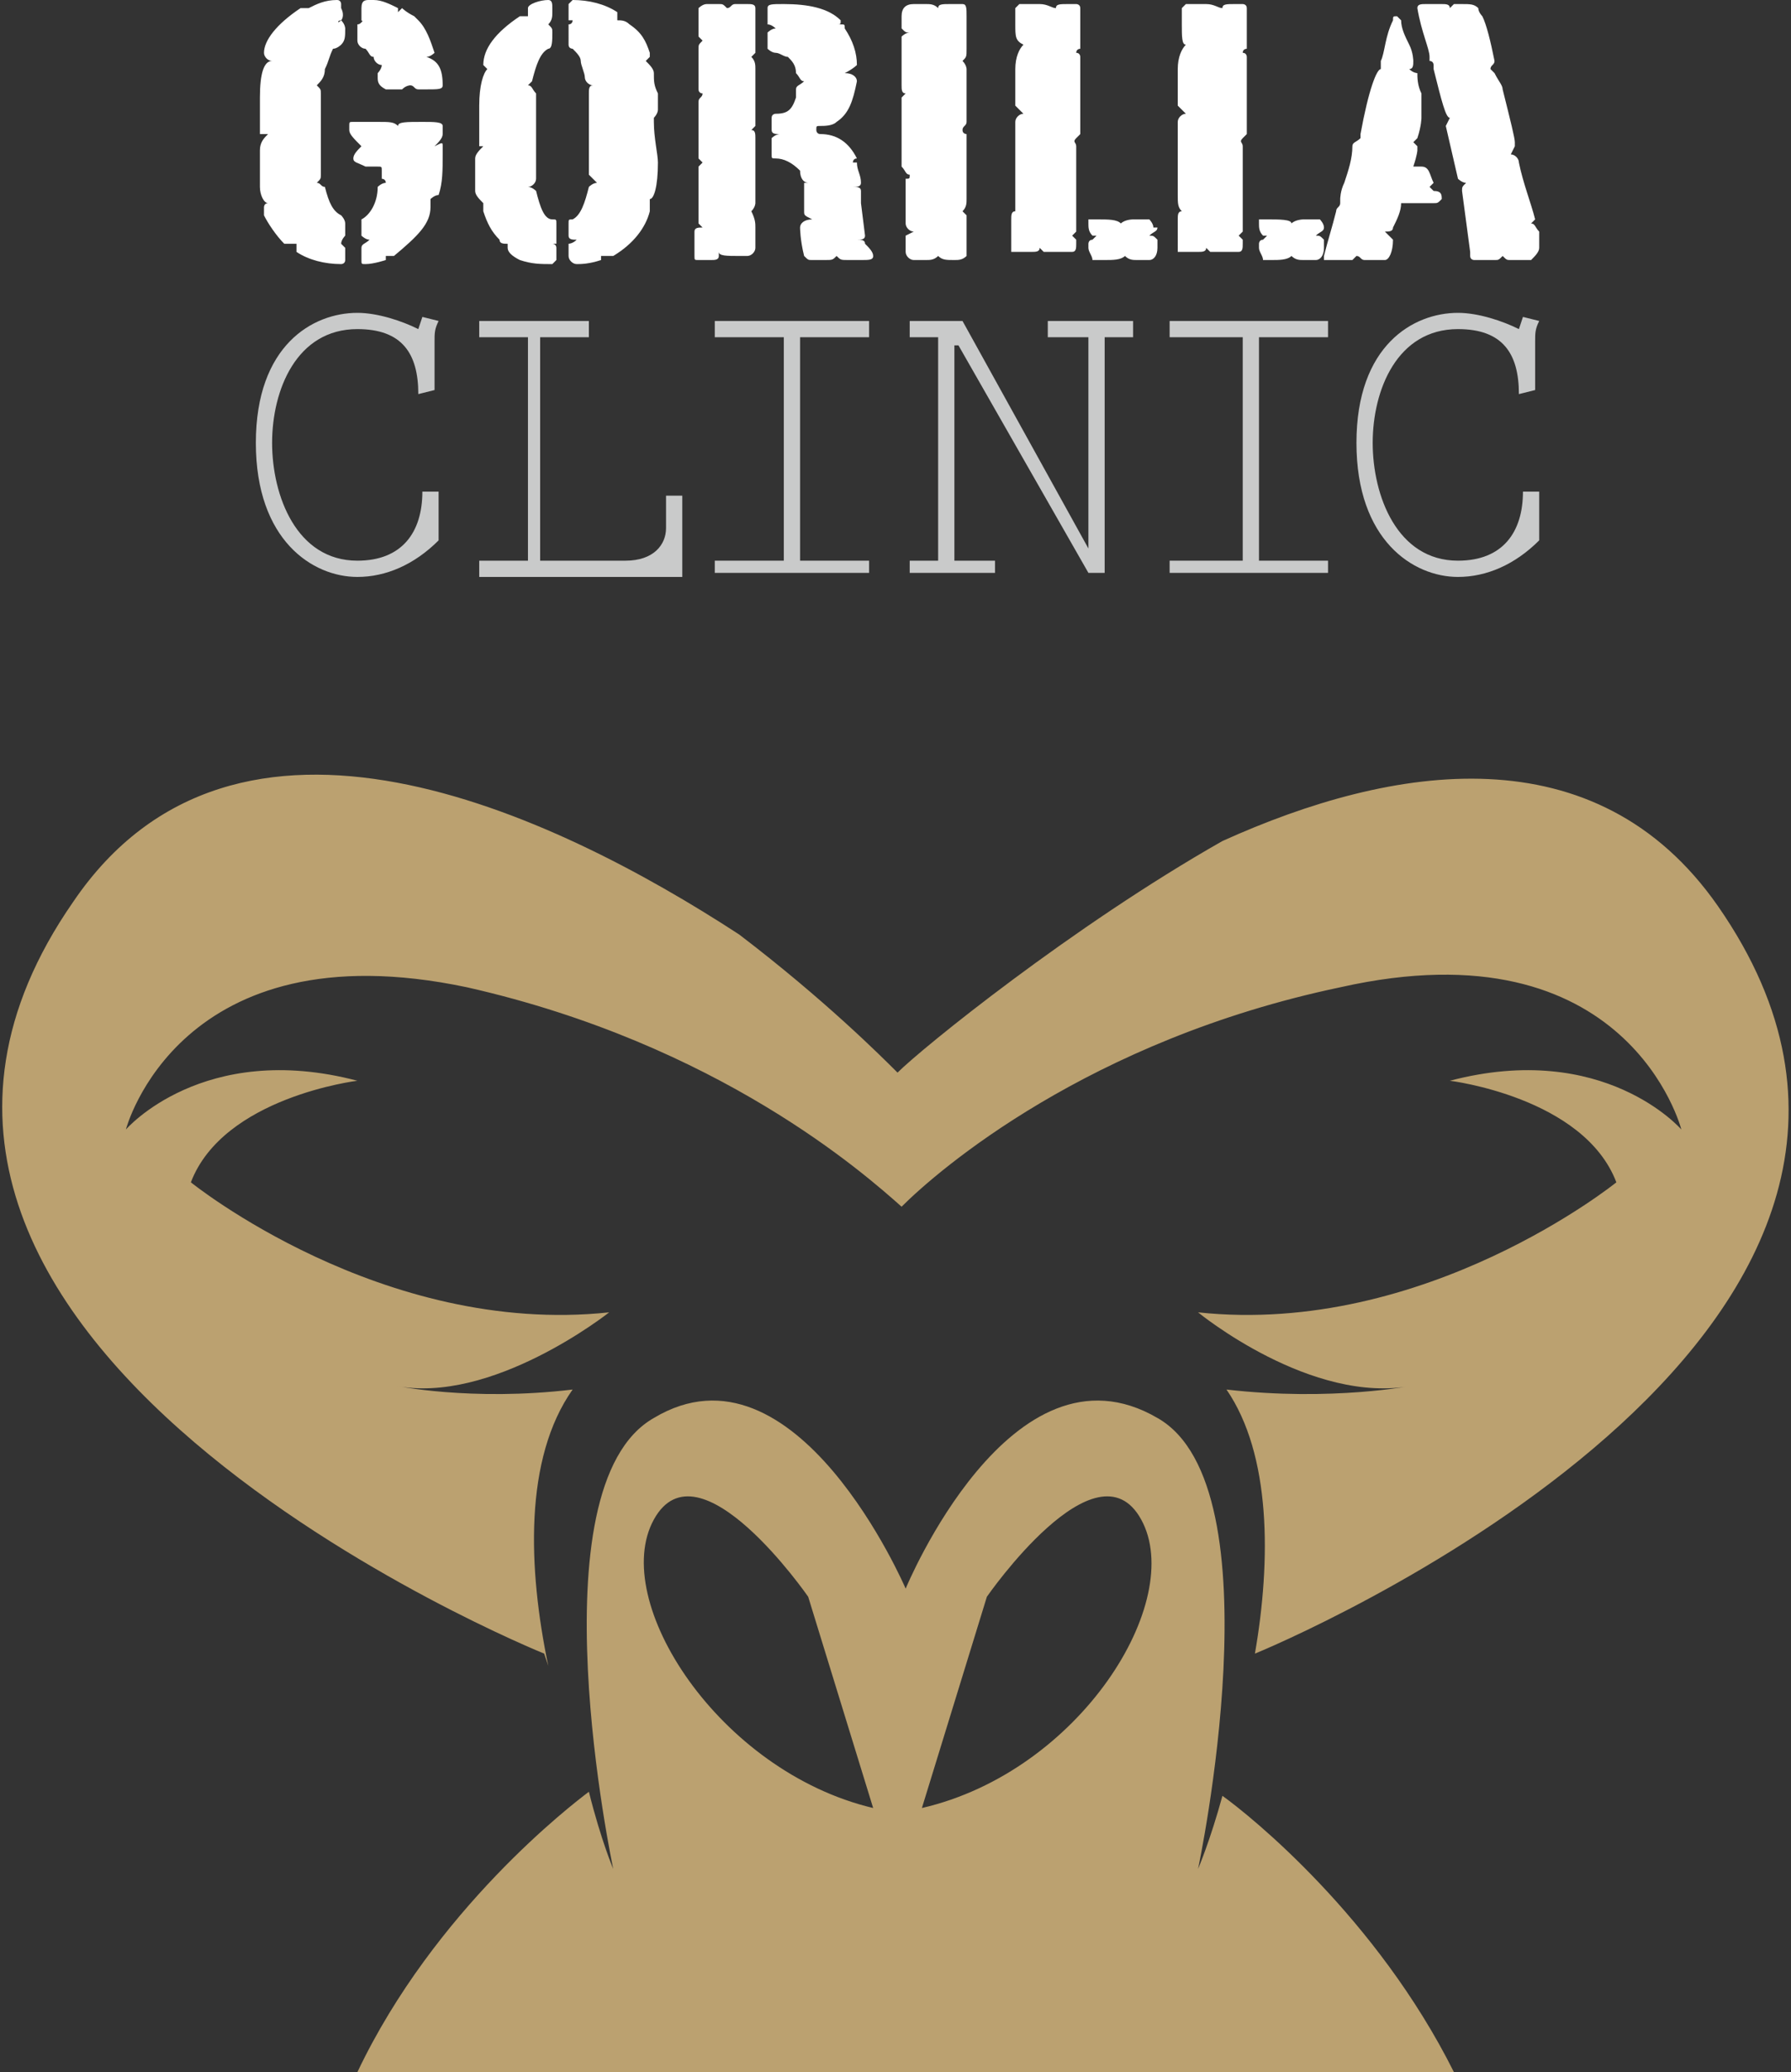 <?xml version="1.0" encoding="utf-8"?>
<!-- Generator: Adobe Illustrator 27.9.6, SVG Export Plug-In . SVG Version: 9.03 Build 54986)  -->
<svg version="1.1" id="レイヤー_1" xmlns="http://www.w3.org/2000/svg" xmlns:xlink="http://www.w3.org/1999/xlink" x="0px"
	 y="0px" viewBox="0 0 44.1 51" style="enable-background:new 0 0 44.1 51;" xml:space="preserve">
<rect x="0" y="0" width="44.1" height="51" fill="#333333" stroke="none"/>
<style type="text/css">
	.st0{fill:#FFFFFF;}
	.st1{fill:#C9CACA;}
	.st2{fill:#BBA170;}
</style>
<g>
	<path class="st0" d="M8.4,0.5C8.3,0.5,8.3,0.6,8.4,0.5C8.3,0.6,8.3,0.6,8.4,0.5c0.1,0.1,0.1,0.2,0.1,0.2c0,0.2,0,0.3-0.1,0.4
		c0,0-0.1,0.1-0.2,0.1C8.1,1.4,8.1,1.5,8,1.7C8,1.9,7.9,2,7.8,2.1c0.1,0.1,0.1,0.1,0.1,0.2v1.2l0,0.1c0,0,0,0.1,0,0.1
		c0,0.1,0,0.1,0,0.3c0,0.1,0,0.2,0,0.3c0,0.1,0,0.1-0.1,0.2c0.1,0,0.1,0.1,0.2,0.1C8.1,5,8.2,5.2,8.4,5.3c0,0,0.1,0.1,0.1,0.2v0.3
		c0,0-0.1,0.1-0.1,0.2c0,0,0,0,0.1,0.1c0,0,0,0.1,0,0.2v0.1c0,0.1-0.1,0.1-0.1,0.1c-0.4,0-0.8-0.1-1.1-0.3c0,0,0-0.1,0-0.1
		c0,0,0,0,0-0.1c0,0-0.1,0-0.1,0C7.1,6,7,6,7,6C6.8,5.8,6.6,5.5,6.5,5.3v0c0,0,0,0,0-0.1s0-0.1,0-0.1c0,0,0-0.1,0.1-0.1
		C6.5,5,6.4,4.8,6.4,4.6c0-0.3,0-0.6,0-0.9c0-0.2,0.1-0.3,0.2-0.4h0L6.4,3.3c0-0.3,0-0.6,0-0.9c0-0.6,0.1-0.9,0.3-0.9h0c0,0,0,0,0,0
		C6.6,1.5,6.5,1.4,6.5,1.3c0-0.3,0.3-0.7,0.9-1.1c0,0,0.1,0,0.1,0c0,0,0.1,0,0.1,0V0.2C7.8,0.1,8,0,8.3,0c0.1,0,0.1,0.1,0.1,0.1
		c0,0,0,0.1,0,0.1C8.5,0.4,8.4,0.5,8.4,0.5 M10.9,3.6v0.2c0,0.4,0,0.7-0.1,1c-0.1,0-0.2,0.1-0.2,0.1c0,0,0,0,0,0.1c0,0,0,0.1,0,0.1
		c0,0.4-0.3,0.7-0.9,1.2c0,0,0,0,0,0c0,0,0,0-0.1,0c0,0-0.1,0-0.1,0l0,0.1C9.5,6.4,9.2,6.5,9,6.5h0c-0.1,0-0.1,0-0.1-0.1
		c0-0.1,0-0.2,0-0.3C8.9,6,9,6,9.1,5.9c-0.1,0-0.2-0.1-0.2-0.1c0-0.1,0-0.1,0-0.2c0-0.1,0-0.1,0-0.1c0,0,0-0.1,0-0.1
		C9.1,5.3,9.3,5,9.3,4.6c0,0,0.1-0.1,0.2-0.1C9.5,4.4,9.4,4.4,9.4,4.4V4.2c0-0.1,0-0.1-0.1-0.1H9.1H9C8.8,4,8.7,4,8.7,3.9v0
		c0,0,0,0,0,0c0-0.1,0.1-0.2,0.2-0.3C8.7,3.4,8.6,3.3,8.6,3.2V3.1v0c0-0.1,0-0.1,0.1-0.1c0.1,0,0.2,0,0.4,0h0.2c0.3,0,0.4,0,0.5,0.1
		c0-0.1,0.2-0.1,0.6-0.1c0.3,0,0.5,0,0.5,0.1c0,0.1,0,0.1,0,0.2c0,0.1-0.1,0.2-0.2,0.3C10.9,3.5,10.9,3.5,10.9,3.6 M10.9,2.1
		c0,0.1-0.1,0.1-0.4,0.1h-0.2c-0.1,0-0.1-0.1-0.2-0.1c0,0-0.1,0-0.2,0.1H9.5C9.3,2.1,9.3,2,9.3,1.9V1.8c0,0,0.1-0.1,0.1-0.2
		c-0.1,0-0.2-0.1-0.2-0.2C9.1,1.4,9.1,1.3,9,1.2C8.9,1.2,8.8,1.1,8.8,1c0,0,0-0.1,0-0.4c0.1,0,0.1-0.1,0.2-0.1
		C9,0.6,8.9,0.5,8.9,0.5c0,0,0-0.1,0-0.1c0-0.1,0-0.2,0-0.2C8.9,0,9,0,9.1,0c0,0,0.1,0,0.1,0c0.2,0,0.4,0.1,0.6,0.2l0,0.1
		c0.1-0.1,0.1-0.1,0.1-0.1c0,0,0.1,0.1,0.3,0.2c0,0,0.1,0.1,0.1,0.1c0.2,0.2,0.3,0.5,0.4,0.8c0,0-0.1,0.1-0.2,0.1
		C10.8,1.5,10.9,1.7,10.9,2.1"/>
	<path class="st0" d="M13.7,6.4c0,0-0.1,0.1-0.1,0.1c-0.3,0-0.5,0-0.8-0.1c-0.2-0.1-0.3-0.2-0.3-0.3c0,0,0,0,0-0.1h0
		c-0.1,0-0.2,0-0.2-0.1c-0.2-0.2-0.3-0.4-0.4-0.7c0,0,0-0.1,0-0.1L11.9,5c-0.1-0.1-0.2-0.2-0.2-0.3c0-0.2,0-0.3,0-0.5V3.9
		c0-0.1,0.1-0.2,0.2-0.3l-0.1,0c0-0.4,0-0.8,0-1c0-0.5,0.1-0.8,0.2-0.9c0,0-0.1-0.1-0.1-0.1c0-0.4,0.3-0.8,0.9-1.2c0,0,0.1,0,0.1,0
		c0,0,0.1,0,0.1,0V0.2C13,0.1,13.3,0,13.5,0c0.1,0,0.1,0.1,0.1,0.2c0,0.1,0,0.1,0,0.1c0,0.1,0,0.2-0.1,0.3c0,0,0,0,0,0
		c0.1,0.1,0.1,0.1,0.1,0.2c0,0.2,0,0.4-0.1,0.4c-0.2,0.1-0.3,0.4-0.4,0.8c0,0-0.1,0.1-0.1,0.1c0.1,0,0.1,0.1,0.2,0.2l0,0.9v0.6
		l0,0.3c0,0,0,0.1,0,0.1c0,0,0,0.1,0,0.1v0.1c0,0.1-0.1,0.2-0.2,0.2c0.1,0,0.2,0.1,0.2,0.1c0.1,0.4,0.2,0.7,0.4,0.7
		c0.1,0,0.1,0,0.1,0.1v0.5L13.6,6l0,0c0,0,0.1,0,0.1,0.1C13.7,6.2,13.7,6.3,13.7,6.4 M16.2,2.3c0,0.1,0,0.2,0,0.4
		c0,0.1-0.1,0.2-0.1,0.2L16.1,3c0,0.4,0.1,0.8,0.1,1c0,0.6-0.1,0.9-0.2,0.9C16,5,16,5,16,5.2c-0.1,0.4-0.4,0.8-0.9,1.1
		c-0.1,0-0.1,0-0.2,0c0,0-0.1,0-0.1,0v0.1c-0.3,0.1-0.5,0.1-0.6,0.1c-0.1,0-0.2-0.1-0.2-0.2V6.2c0,0,0-0.1,0-0.1c0,0,0,0,0-0.1V6
		c0,0,0.1,0,0.2-0.1c-0.1,0-0.2,0-0.2-0.1V5.5c0-0.1,0-0.1,0.1-0.1c0.2-0.1,0.3-0.4,0.4-0.8c0,0,0.1-0.1,0.2-0.1
		c-0.1-0.1-0.1-0.1-0.2-0.2l0-0.8V3.1V2.6V2.4V2.3V2.3c0-0.1,0-0.2,0.1-0.2c-0.1,0-0.2-0.1-0.2-0.2c0-0.1-0.1-0.3-0.1-0.4
		c0-0.1-0.1-0.2-0.2-0.3c0,0-0.1,0-0.1-0.1V0.6c0.1,0,0.1-0.1,0.1-0.1c0,0,0,0-0.1,0h0c0-0.1,0-0.2,0-0.3V0.1c0,0,0.1-0.1,0.1-0.1
		c0.4,0,0.8,0.1,1.1,0.3c0,0,0,0,0,0.1c0,0,0,0,0,0.1h0c0.1,0,0.2,0,0.3,0.1C15.8,0.8,15.9,1,16,1.3c0,0.1,0,0.1,0,0.1
		c0,0,0,0-0.1,0.1c0.1,0.1,0.2,0.2,0.2,0.3C16.1,2,16.1,2.1,16.2,2.3"/>
	<path class="st0" d="M18.6,5.6v0.2V6v0.1c0,0.1-0.1,0.2-0.2,0.2h-0.2c-0.3,0-0.5,0-0.5-0.1l0,0.1c0,0.1-0.1,0.1-0.2,0.1h-0.1h-0.1
		h-0.1c-0.1,0-0.1,0-0.1-0.1V6.1V5.7c0-0.1,0.1-0.1,0.2-0.1c0,0-0.1-0.1-0.1-0.1c0-0.2,0-0.5,0-0.8c0-0.1,0-0.3,0-0.6l0.1-0.1
		l-0.1-0.1V3.2V2.5c0-0.1,0.1-0.1,0.1-0.2c0,0-0.1,0-0.1-0.1l0-0.1V1.2c0-0.1,0-0.1,0.1-0.2l-0.1-0.1V0.2c0,0,0.1-0.1,0.2-0.1
		c0.2,0,0.3,0,0.3,0c0.1,0,0.1,0,0.2,0.1c0.1,0,0.1-0.1,0.2-0.1c0.1,0,0.2,0,0.3,0c0.1,0,0.2,0,0.2,0.1c0,0.2,0,0.6,0,1.1
		c0,0-0.1,0.1-0.1,0.1c0.1,0.1,0.1,0.2,0.1,0.3c0,0.4,0,0.8,0,1.3l0,0.1c0,0-0.1,0.1-0.1,0.1c0.1,0,0.1,0.1,0.1,0.2l0,1.6
		c0,0,0,0.1-0.1,0.2C18.6,5.4,18.6,5.5,18.6,5.6L18.6,5.6z M21.5,6.3c0,0.1-0.1,0.1-0.3,0.1h-0.1H21H21h-0.1c-0.2,0-0.2,0-0.3-0.1
		c-0.1,0.1-0.1,0.1-0.3,0.1h-0.1h-0.1h-0.1c-0.1,0-0.1,0-0.2-0.1c-0.1-0.4-0.1-0.7-0.1-0.7c0-0.1,0.1-0.2,0.3-0.2
		c-0.2-0.1-0.2-0.1-0.2-0.2V5V4.9V4.7V4.5c0,0,0,0,0.1,0c-0.1,0-0.2-0.1-0.2-0.3c-0.2-0.2-0.4-0.3-0.6-0.3c-0.1,0-0.1,0-0.1-0.1V3.4
		c0,0,0.1-0.1,0.2-0.1c-0.1,0-0.2,0-0.2-0.1V2.9c0-0.1,0.1-0.1,0.1-0.1h0c0.3,0,0.4-0.1,0.5-0.4c0-0.1,0-0.2,0-0.2
		c0-0.1,0.1-0.1,0.2-0.2h0c-0.1,0-0.1-0.1-0.2-0.2c0-0.2-0.1-0.3-0.2-0.4c-0.1,0-0.2-0.1-0.3-0.1c-0.1,0-0.2-0.1-0.2-0.1V0.8
		c0,0,0.1-0.1,0.2-0.1c0,0-0.1-0.1-0.2-0.1V0.2c0-0.1,0.1-0.1,0.4-0.1c0.6,0,1.1,0.1,1.4,0.4v0c0,0.1,0,0.1-0.1,0.1c0,0,0.1,0,0.1,0
		c0.1,0,0.1,0,0.1,0.1c0.2,0.3,0.3,0.6,0.3,0.9c0,0-0.1,0.1-0.3,0.2c0.2,0,0.3,0.1,0.3,0.2c-0.1,0.5-0.2,0.8-0.5,1
		c-0.1,0.1-0.3,0.1-0.4,0.1c-0.1,0-0.1,0-0.1,0.1c0,0,0,0.1,0.1,0.1c0.4,0,0.7,0.2,0.9,0.6c-0.1,0-0.1,0.1-0.1,0.1c0,0,0,0,0,0
		c0,0,0,0,0.1,0c0,0.2,0.1,0.3,0.1,0.5c0,0.1-0.1,0.1-0.2,0.1c0.1,0,0.2,0,0.2,0.1V5l0.1,0.8c0,0.1-0.1,0.1-0.2,0.1
		c0.1,0,0.2,0,0.2,0.1C21.4,6.1,21.5,6.2,21.5,6.3"/>
	<path class="st0" d="M23.8,1.2L23.8,1.2c0,0.2,0,0.2-0.1,0.3c0.1,0.1,0.1,0.2,0.1,0.2V3c0,0.1-0.1,0.1-0.1,0.2
		c0,0.1,0.1,0.1,0.1,0.1l0,0.1c0,0.1,0,0.3,0,0.5v0.4v0.3v0.1v0.2c0,0.1,0,0.2-0.1,0.3c0,0,0.1,0.1,0.1,0.1v0.3c0,0.2,0,0.4,0,0.7
		c-0.1,0.1-0.2,0.1-0.3,0.1c-0.2,0-0.3,0-0.4-0.1c-0.1,0.1-0.2,0.1-0.3,0.1h-0.1h-0.2h0c-0.1,0-0.2-0.1-0.2-0.2V6V5.8l0.2-0.1
		c-0.1,0-0.2-0.1-0.2-0.2V4.5l0-0.1c0.1,0,0.1,0,0.1-0.1c-0.1,0-0.1-0.1-0.2-0.2V3.8V3.3V2.8V2.4l0.1-0.1c-0.1,0-0.1-0.1-0.1-0.2
		V1.7V1.2V0.9c0,0,0.1-0.1,0.2-0.1c-0.1,0-0.1,0-0.2-0.1V0.4c0-0.2,0.1-0.3,0.3-0.3h0.2h0.1c0.1,0,0.2,0,0.3,0.1
		c0-0.1,0.1-0.1,0.3-0.1h0.2h0.1c0.1,0,0.1,0.1,0.1,0.3v0.2v0.3V1V1.2z"/>
	<path class="st0" d="M26.5,3.6C26.5,3.6,26.5,3.6,26.5,3.6l0,0.1v0.1c0,0,0,0.1,0,0.3c0,0.2,0,0.5,0,0.7c0,0.2,0,0.5,0,0.9
		l-0.1,0.1c0,0,0.1,0.1,0.1,0.1v0.1c0,0.1,0,0.2-0.1,0.2c-0.2,0-0.3,0-0.4,0c-0.1,0-0.2,0-0.3,0l-0.1-0.1c0,0.1-0.1,0.1-0.2,0.1H25
		l-0.1,0V5.4c0-0.1,0-0.2,0.1-0.2C25,5.1,25,5,25,4.8V3c0-0.1,0.1-0.2,0.2-0.2c-0.1-0.1-0.2-0.2-0.2-0.2c0-0.1,0-0.3,0-0.5
		c0-0.2,0-0.3,0-0.4c0-0.3,0.1-0.5,0.2-0.6C25,1,25,0.9,25,0.6c0-0.1,0-0.2,0-0.4c0,0,0.1-0.1,0.1-0.1c0.2,0,0.3,0,0.5,0
		c0.2,0,0.3,0.1,0.4,0.1c0-0.1,0.1-0.1,0.3-0.1c0.1,0,0.1,0,0.2,0c0,0,0.1,0,0.1,0.1v1c0,0-0.1,0-0.1,0.1c0.1,0,0.1,0.1,0.1,0.1v1.9
		l-0.1,0.1C26.4,3.5,26.5,3.5,26.5,3.6 M28.5,5.6c0,0.1-0.1,0.1-0.2,0.2c0.1,0,0.1,0,0.2,0.1c0,0,0,0.1,0,0.1v0.1
		c0,0.2-0.1,0.3-0.2,0.3c0,0-0.1,0-0.3,0c-0.1,0-0.2,0-0.3-0.1c-0.1,0.1-0.3,0.1-0.5,0.1H27c0,0-0.1,0-0.1,0c0-0.1-0.1-0.2-0.1-0.3
		c0,0,0-0.1,0-0.1c0,0,0-0.1,0.1-0.1c0,0,0.1-0.1,0.1-0.1c0,0,0,0-0.1,0c-0.1-0.1-0.1-0.2-0.1-0.3c0-0.1,0-0.1,0-0.1
		c0,0,0.1,0,0.2,0c0.3,0,0.5,0,0.6,0.1c0.1-0.1,0.3-0.1,0.3-0.1h0.1h0.1h0.1h0.1c0,0,0.1,0.1,0.1,0.2V5.6z"/>
	<path class="st0" d="M30.6,3.6C30.6,3.6,30.6,3.6,30.6,3.6l0,0.1v0.1c0,0,0,0.1,0,0.3c0,0.2,0,0.5,0,0.7c0,0.2,0,0.5,0,0.9
		l-0.1,0.1c0,0,0.1,0.1,0.1,0.1v0.1c0,0.1,0,0.2-0.1,0.2c-0.2,0-0.3,0-0.4,0c-0.1,0-0.2,0-0.3,0l-0.1-0.1c0,0.1-0.1,0.1-0.2,0.1
		h-0.4l-0.1,0V5.4c0-0.1,0-0.2,0.1-0.2c-0.1-0.1-0.1-0.2-0.1-0.4V3c0-0.1,0.1-0.2,0.2-0.2C29.1,2.7,29,2.6,29,2.6c0-0.1,0-0.3,0-0.5
		c0-0.2,0-0.3,0-0.4c0-0.3,0.1-0.5,0.2-0.6c-0.1,0-0.1-0.2-0.1-0.5c0-0.1,0-0.2,0-0.4c0,0,0.1-0.1,0.1-0.1c0.2,0,0.3,0,0.5,0
		c0.2,0,0.3,0.1,0.4,0.1c0-0.1,0.1-0.1,0.3-0.1c0.1,0,0.1,0,0.2,0c0,0,0.1,0,0.1,0.1v1c0,0-0.1,0-0.1,0.1c0.1,0,0.1,0.1,0.1,0.1v1.9
		l-0.1,0.1C30.5,3.5,30.6,3.5,30.6,3.6 M32.6,5.6c0,0.1-0.1,0.1-0.2,0.2c0.1,0,0.1,0,0.2,0.1c0,0,0,0.1,0,0.1v0.1
		c0,0.2-0.1,0.3-0.2,0.3c0,0-0.1,0-0.3,0c-0.1,0-0.2,0-0.3-0.1c-0.1,0.1-0.3,0.1-0.5,0.1h-0.1c0,0-0.1,0-0.1,0
		c0-0.1-0.1-0.2-0.1-0.3c0,0,0-0.1,0-0.1c0,0,0-0.1,0.1-0.1c0,0,0.1-0.1,0.1-0.1c0,0,0,0-0.1,0c-0.1-0.1-0.1-0.2-0.1-0.3
		c0-0.1,0-0.1,0-0.1c0,0,0.1,0,0.2,0c0.3,0,0.6,0,0.6,0.1c0.1-0.1,0.3-0.1,0.3-0.1h0.1h0.1h0.1h0.1c0,0,0.1,0.1,0.1,0.2V5.6z"/>
	<path class="st0" d="M35.5,4.9L35.5,4.9C35.5,4.9,35.5,4.9,35.5,4.9C35.4,5,35.4,5,35.3,5h0c-0.1,0-0.2,0-0.4,0h-0.3L34.5,5
		c0,0.2-0.1,0.4-0.2,0.6c0,0.1-0.1,0.1-0.2,0.1c0,0,0,0,0.1,0.1c0,0,0,0,0.1,0.1c0,0.3-0.1,0.5-0.2,0.5c-0.1,0-0.2,0-0.3,0h-0.2
		c-0.1,0-0.1-0.1-0.2-0.1l-0.1,0.1l-0.1,0h-0.2c-0.1,0-0.2,0-0.4,0c0,0,0-0.1,0-0.1v0c0.1-0.4,0.2-0.7,0.3-1.1
		c0-0.1,0.1-0.1,0.1-0.2c0,0,0,0,0,0v0c0,0,0-0.1,0-0.1c0,0,0,0,0,0c0,0,0-0.2,0.1-0.4c0.1-0.3,0.2-0.6,0.2-0.9
		c0-0.1,0.1-0.1,0.2-0.2c0,0,0,0,0-0.1c0.2-1.1,0.4-1.6,0.5-1.6h0c0,0,0,0,0-0.1c0,0,0-0.1,0-0.1c0.1-0.2,0.1-0.6,0.3-1
		c0-0.1,0-0.1,0.1-0.1h0c0,0,0.1,0.1,0.1,0.1c0,0.2,0.1,0.4,0.2,0.6c0.1,0.2,0.1,0.4,0.1,0.4c0,0.1,0,0.2-0.1,0.2
		c0.1,0.1,0.2,0.1,0.2,0.1v0c0,0.1,0,0.3,0.1,0.5C35,2.6,35,2.8,35,2.9c0,0,0,0.2-0.1,0.5c0,0-0.1,0.1-0.1,0.1l0.1,0.1
		c0,0,0,0.1,0,0.1c0,0,0,0.1-0.1,0.4c0,0,0.1,0,0.1,0h0H35c0,0,0,0,0,0c0,0,0,0,0,0h0c0.2,0,0.2,0.2,0.3,0.4c0,0-0.1,0.1-0.1,0.1
		l0.1,0.1C35.5,4.7,35.5,4.8,35.5,4.9 M37.9,5.9c0,0.1,0,0.2,0,0.2c0,0.1-0.1,0.2-0.2,0.3c-0.1,0-0.2,0-0.3,0c-0.1,0-0.1,0-0.2,0
		c-0.1,0-0.1,0-0.2-0.1c-0.1,0.1-0.1,0.1-0.2,0.1c0,0-0.1,0-0.2,0c-0.1,0-0.2,0-0.3,0c0,0-0.1,0-0.1-0.1l0-0.1L36,4.7v0c0,0,0,0,0,0
		c0-0.1,0-0.1,0.1-0.2c-0.1,0-0.2-0.1-0.2-0.1l-0.3-1.3l0.1-0.2c-0.1,0-0.2-0.4-0.4-1.2v0c0,0,0,0,0-0.1c0,0,0,0,0,0
		c0,0,0-0.1-0.1-0.1l0-0.1c0-0.2-0.2-0.6-0.3-1.2c0,0,0,0,0,0c0-0.1,0.1-0.1,0.2-0.1h0.1c0.1,0,0.2,0,0.3,0c0.1,0,0.2,0,0.2,0.1
		c0,0,0.1-0.1,0.1-0.1c0,0,0.1,0,0.2,0c0.2,0,0.3,0,0.4,0.1c0,0.1,0.1,0.2,0.1,0.2c0.1,0.2,0.2,0.6,0.3,1.1c0,0.1-0.1,0.1-0.1,0.2
		c0,0,0.1,0.1,0.1,0.1c0.1,0.2,0.2,0.3,0.2,0.4c0.2,0.8,0.3,1.2,0.3,1.3c0,0,0,0.1,0,0.1l-0.1,0.2c0.1,0,0.2,0.1,0.2,0.2
		c0.1,0.5,0.3,1,0.4,1.4l-0.1,0.1c0.1,0,0.1,0.1,0.2,0.2C37.9,5.7,37.9,5.8,37.9,5.9"/>
	<path class="st1" d="M10.4,7.8l0.4,0.1c-0.1,0.2-0.1,0.3-0.1,0.5c0,0.2,0,0.4,0,0.5l0,0.7l-0.4,0.1c0-1-0.4-1.6-1.5-1.6
		c-1.5,0-2.1,1.5-2.1,2.8c0,1.3,0.6,2.9,2.1,2.9c1.1,0,1.6-0.7,1.6-1.7h0.4v1.2c-0.6,0.6-1.3,0.9-2,0.9c-1.1,0-2.5-0.9-2.5-3.3
		c0-2.4,1.4-3.2,2.5-3.2c0.5,0,1.1,0.2,1.5,0.4L10.4,7.8z"/>
	<path class="st1" d="M14.5,7.9v0.4h-1.2v5.5h2.1c0.7,0,1-0.4,1-0.8v-0.8h0.4v2h-5v-0.4h1.2V8.3h-1.2V7.9H14.5z"/>
	<polygon class="st1" points="21.4,7.9 21.4,8.3 19.7,8.3 19.7,13.8 21.4,13.8 21.4,14.1 17.6,14.1 17.6,13.8 19.3,13.8 19.3,8.3 
		17.6,8.3 17.6,7.9 	"/>
	<polygon class="st1" points="27.2,14.1 26.8,14.1 23.6,8.5 23.5,8.5 23.5,13.8 24.5,13.8 24.5,14.1 22.4,14.1 22.4,13.8 23.1,13.8 
		23.1,8.3 22.4,8.3 22.4,7.9 23.7,7.9 26.8,13.5 26.8,13.5 26.8,8.3 25.8,8.3 25.8,7.9 27.9,7.9 27.9,8.3 27.2,8.3 	"/>
	<polygon class="st1" points="32.7,7.9 32.7,8.3 31,8.3 31,13.8 32.7,13.8 32.7,14.1 28.8,14.1 28.8,13.8 30.6,13.8 30.6,8.3 
		28.8,8.3 28.8,7.9 	"/>
	<path class="st1" d="M37.5,7.8l0.4,0.1c-0.1,0.2-0.1,0.3-0.1,0.5c0,0.2,0,0.4,0,0.5l0,0.7l-0.4,0.1c0-1-0.4-1.6-1.5-1.6
		c-1.5,0-2.1,1.5-2.1,2.8c0,1.3,0.6,2.9,2.1,2.9c1.1,0,1.6-0.7,1.6-1.7h0.4v1.2c-0.6,0.6-1.3,0.9-2,0.9c-1.1,0-2.5-0.9-2.5-3.3
		c0-2.4,1.4-3.2,2.5-3.2c0.5,0,1.1,0.2,1.5,0.4L37.5,7.8z"/>
	<path class="st2" d="M30.9,40.7c0.4-2.3,0.4-4.9-0.7-6.5c2.6,0.3,4.6-0.1,4.6-0.1c-2.5,0.5-5.3-1.8-5.3-1.8
		c5.6,0.6,10.3-3.2,10.3-3.2c-0.8-2.1-4.1-2.5-4.1-2.5c3.8-1,5.7,1.2,5.7,1.2s-1.3-5.1-8.4-3.5c-6.2,1.3-9.9,4.5-10.8,5.4
		c-0.9-0.8-4.5-4-10.7-5.4c-7.1-1.5-8.4,3.5-8.4,3.5s1.9-2.2,5.7-1.2c0,0-3.3,0.4-4.1,2.5c0,0,4.7,3.8,10.3,3.2c0,0-2.9,2.3-5.3,1.8
		c0,0,1.9,0.4,4.4,0.1c-1.2,1.7-1.1,4.4-0.6,6.8l-0.1-0.3c0,0-19.1-7.7-11.6-18.5C5.8,16.3,13.6,20,18.2,23c2.1,1.6,3.5,3,3.9,3.4
		l0,0l0,0c0.6-0.6,4.3-3.6,8-5.7c4.2-1.9,9.2-2.7,12.2,1.6C49.4,32.5,32.6,40,30.9,40.7"/>
	<path class="st2" d="M35.8,51c-1.9-3.8-5-6.3-5.7-6.8c-0.3,1.1-0.6,1.8-0.6,1.8s2-9.4-1-11.1c-3.6-2.1-6.2,4.2-6.2,4.2s0,0,0,0
		c0,0,0,0,0,0s-2.7-6.3-6.2-4.2c-3,1.7-1,11.1-1,11.1s-0.3-0.7-0.6-1.9c-0.4,0.3-3.8,2.9-5.7,6.9H35.8z M24.3,39.3
		c0,0,2.7-3.9,3.8-1.9c1.1,2-1.5,6.2-5.4,7.1L24.3,39.3z M16.1,37.4c1.1-2,3.8,1.9,3.8,1.9l1.6,5.2C17.7,43.6,15,39.4,16.1,37.4"/>
</g>
</svg>
